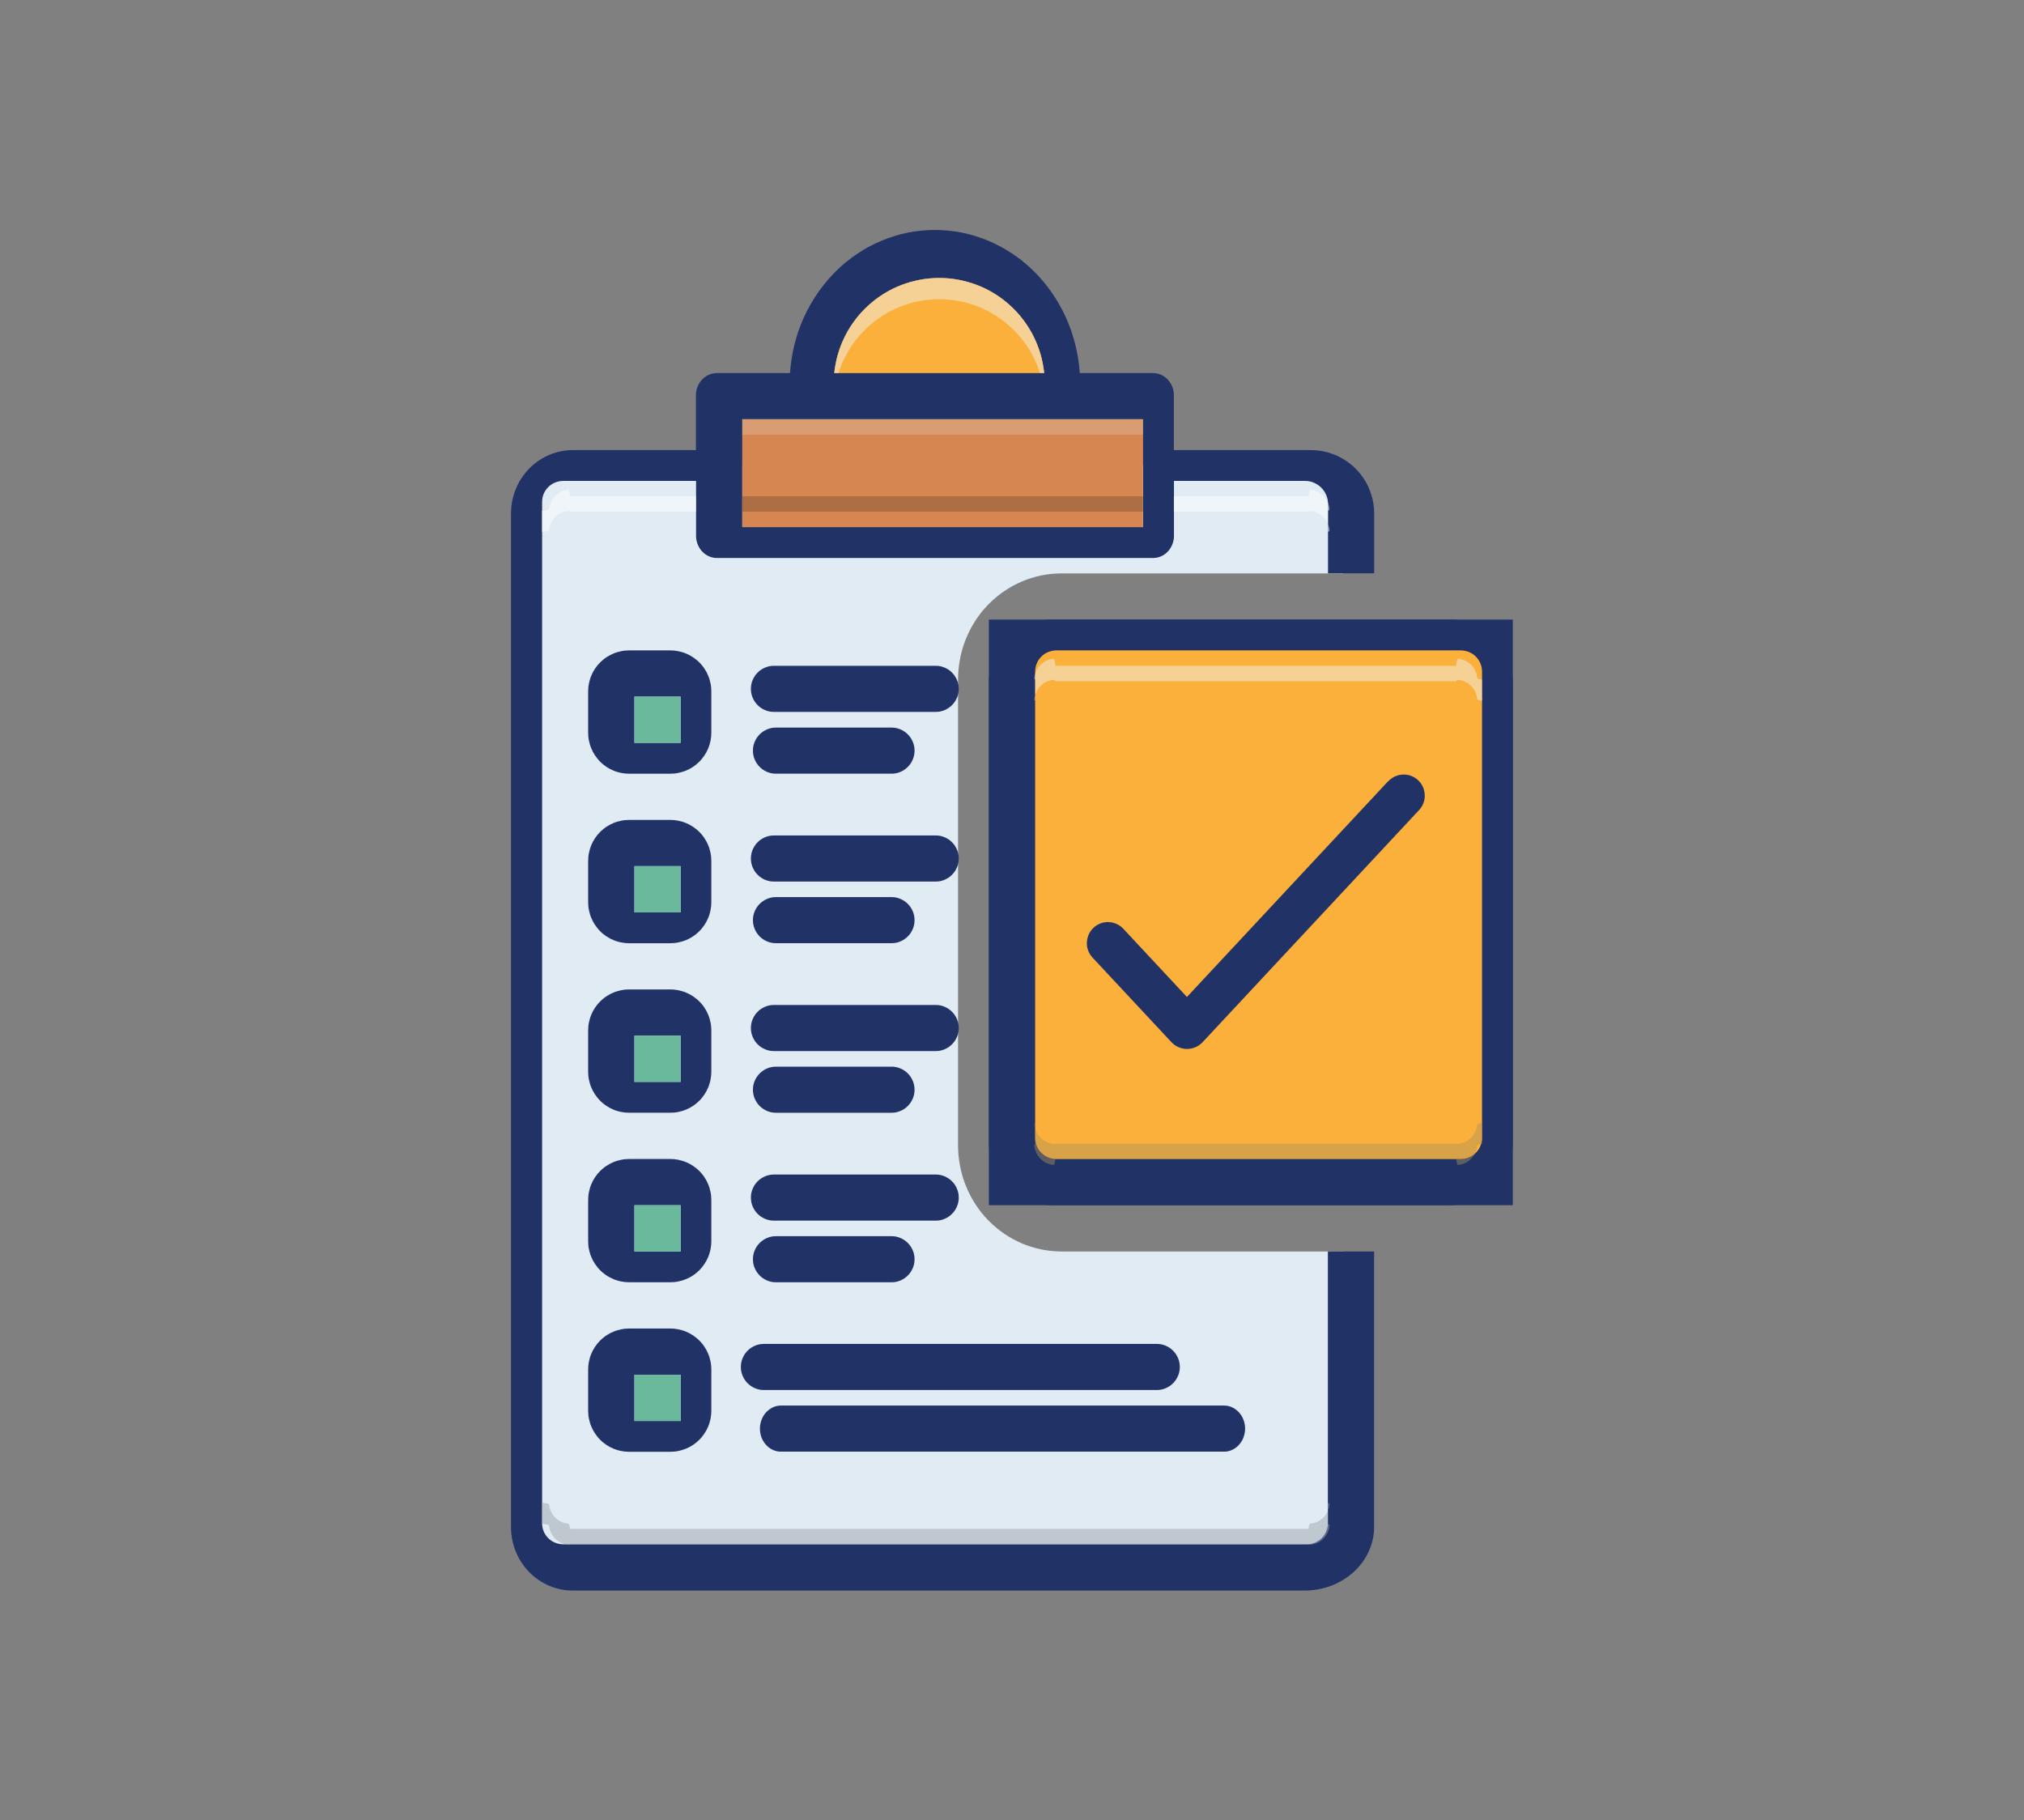 <svg xmlns="http://www.w3.org/2000/svg" xmlns:xlink="http://www.w3.org/1999/xlink" id="Layer_1" viewBox="0 0 437.36 393.36"><rect x="0" y="0" width="437.36" height="393.36" fill="#808080" stroke="none"/><defs><style>.cls-1{fill:rgba(114,73,45,.4);}.cls-2{fill:rgba(255,255,255,.5);}.cls-3{fill:#d68751;}.cls-4{fill:#6bb99d;}.cls-5{fill:rgba(173,147,89,.45);}.cls-6{clip-path:url(#clippath);}.cls-7{fill:rgba(242,242,242,.5);}.cls-8{fill:none;}.cls-9{fill:rgba(229,208,195,.3);}.cls-10{fill:rgba(159,165,170,.5);}.cls-11{fill:#213266;}.cls-12{fill:#e1ebf4;}.cls-13{fill:#fbb03b;}</style><clipPath id="clippath"><rect class="cls-11" x="213.68" y="133.88" width="113.22" height="126.54"></rect></clipPath></defs><path class="cls-12" d="M229.37,270.42c-.37,0-.73,0-1.1-.03s-.73-.05-1.09-.08c-.36-.04-.73-.08-1.09-.14-.36-.06-.72-.12-1.08-.19-.36-.07-.72-.16-1.07-.25s-.71-.19-1.06-.3c-.35-.11-.7-.23-1.04-.35-.34-.13-.68-.26-1.02-.4-.34-.14-.67-.3-1-.46s-.66-.33-.98-.51-.64-.36-.95-.55c-.31-.19-.62-.39-.93-.6s-.6-.42-.9-.65c-.29-.22-.58-.45-.86-.69-.28-.24-.56-.48-.83-.73-.27-.25-.54-.51-.79-.77s-.51-.54-.76-.81c-.24-.28-.48-.56-.72-.85-.23-.29-.46-.59-.67-.89s-.43-.61-.63-.92-.4-.63-.59-.95-.37-.65-.54-.98c-.17-.33-.34-.66-.49-1-.16-.34-.31-.68-.45-1.03-.14-.35-.27-.7-.4-1.05-.12-.35-.24-.71-.34-1.07s-.2-.72-.29-1.08c-.09-.36-.17-.73-.24-1.1-.07-.37-.13-.74-.19-1.11-.05-.37-.1-.74-.14-1.11s-.06-.75-.08-1.12c-.02-.37-.03-.75-.03-1.12v-100.74c0-.37,.01-.75,.03-1.12,.02-.37,.05-.75,.08-1.12s.08-.74,.14-1.11c.05-.37,.12-.74,.19-1.11s.15-.73,.24-1.1,.19-.72,.29-1.08c.11-.36,.22-.71,.34-1.07,.12-.35,.26-.7,.4-1.05,.14-.35,.29-.69,.45-1.03,.16-.34,.32-.67,.49-1,.17-.33,.35-.66,.54-.98,.19-.32,.38-.64,.59-.95s.41-.62,.63-.92,.44-.6,.67-.89c.23-.29,.47-.57,.72-.85,.25-.28,.5-.55,.76-.81s.52-.52,.79-.77,.55-.5,.83-.73,.57-.47,.86-.69c.29-.22,.59-.44,.9-.65,.3-.21,.61-.41,.93-.6,.31-.19,.63-.38,.95-.55,.32-.18,.65-.35,.98-.51,.33-.16,.66-.31,1-.46s.68-.28,1.02-.4c.34-.13,.69-.24,1.04-.35,.35-.11,.7-.21,1.06-.3s.71-.17,1.07-.25c.36-.07,.72-.14,1.08-.19,.36-.06,.72-.1,1.09-.14,.36-.04,.73-.06,1.09-.08s.73-.03,1.1-.03h60.9v-23.31H117.11v236.44h173.17v-66.6h-60.9Z"></path><g><rect class="cls-11" x="213.68" y="133.88" width="113.22" height="126.54"></rect><g class="cls-6"><path class="cls-11" d="M313.32,133.88h-86.05c-.44,0-.89,.02-1.33,.07-.44,.04-.88,.11-1.32,.2-.44,.09-.87,.19-1.29,.32s-.84,.28-1.25,.45-.81,.36-1.2,.57-.77,.44-1.14,.68-.73,.51-1.07,.79c-.34,.28-.67,.58-.99,.89-.31,.31-.61,.64-.9,.99-.28,.34-.55,.7-.79,1.07s-.48,.75-.69,1.14-.4,.79-.57,1.2c-.17,.41-.32,.83-.45,1.25s-.24,.86-.32,1.29c-.09,.44-.15,.87-.2,1.32-.04,.44-.07,.88-.07,1.33v99.43c0,.44,.02,.89,.07,1.33s.11,.88,.2,1.32c.09,.44,.2,.87,.32,1.29s.28,.84,.45,1.25c.17,.41,.36,.81,.57,1.2s.44,.77,.69,1.14c.25,.37,.51,.73,.79,1.07,.28,.34,.58,.67,.9,.99s.64,.61,.99,.89c.34,.28,.7,.55,1.07,.79,.37,.25,.75,.47,1.14,.68s.79,.4,1.2,.57c.41,.17,.83,.32,1.25,.45s.86,.24,1.29,.32c.44,.09,.88,.15,1.32,.2,.44,.04,.89,.07,1.33,.07h86.05c.45,0,.89-.02,1.33-.07,.44-.04,.88-.11,1.32-.2,.44-.09,.87-.19,1.29-.32s.84-.28,1.25-.45c.41-.17,.81-.36,1.2-.57s.77-.44,1.14-.68,.73-.51,1.07-.79c.34-.28,.67-.58,.99-.89s.61-.64,.9-.99c.28-.34,.55-.7,.79-1.07,.25-.37,.48-.75,.69-1.14s.4-.79,.57-1.2c.17-.41,.32-.83,.45-1.25,.13-.42,.24-.85,.32-1.29,.09-.43,.15-.87,.2-1.32,.04-.44,.07-.88,.07-1.33v-99.43c0-.44-.02-.89-.07-1.33-.04-.44-.11-.88-.2-1.32-.09-.43-.2-.87-.32-1.29s-.28-.84-.45-1.25c-.17-.41-.36-.81-.57-1.2s-.44-.77-.69-1.14-.51-.73-.79-1.07c-.28-.34-.58-.67-.9-.99-.31-.31-.64-.61-.99-.89-.34-.28-.7-.55-1.07-.79-.37-.25-.75-.47-1.14-.68s-.79-.4-1.2-.57-.83-.32-1.25-.45-.86-.24-1.29-.32c-.44-.09-.88-.15-1.32-.2-.44-.04-.89-.07-1.33-.07Zm6.93,111.98c0,.15,0,.3-.02,.45s-.04,.3-.07,.44c-.03,.15-.07,.29-.11,.44-.04,.14-.1,.28-.15,.42-.06,.14-.12,.27-.19,.41-.07,.13-.15,.26-.23,.38-.08,.12-.17,.24-.27,.36-.09,.12-.2,.23-.3,.33s-.22,.21-.33,.3-.24,.18-.36,.27c-.13,.08-.25,.16-.39,.23-.13,.07-.27,.13-.41,.19-.14,.06-.28,.11-.42,.15-.14,.04-.29,.08-.44,.11s-.3,.05-.45,.07c-.15,.02-.3,.02-.45,.02h-87.38c-.15,0-.3,0-.45-.02-.15-.01-.3-.04-.45-.07s-.29-.07-.44-.11c-.14-.04-.28-.09-.42-.15-.14-.06-.27-.12-.41-.19-.13-.07-.26-.15-.39-.23-.12-.08-.25-.17-.36-.27-.12-.1-.23-.2-.33-.3-.11-.11-.21-.22-.3-.33s-.19-.24-.27-.36c-.08-.12-.16-.25-.23-.38-.07-.13-.14-.27-.19-.41-.06-.14-.11-.28-.15-.42-.04-.14-.08-.29-.11-.44-.03-.15-.05-.3-.07-.44s-.02-.3-.02-.45v-100.74c0-.15,0-.3,.02-.45,.01-.15,.04-.3,.07-.44,.03-.15,.07-.29,.11-.44,.04-.14,.09-.28,.15-.42,.06-.14,.12-.27,.19-.41,.07-.13,.15-.26,.23-.38s.17-.24,.27-.36c.1-.12,.2-.23,.3-.33,.11-.11,.22-.21,.33-.3,.12-.1,.24-.18,.36-.27,.13-.08,.25-.16,.39-.23s.27-.13,.41-.19,.28-.11,.42-.15c.14-.04,.29-.08,.44-.11s.3-.05,.45-.07c.15-.01,.3-.02,.45-.02h87.38c.15,0,.3,0,.45,.02,.15,.02,.3,.04,.45,.07s.29,.07,.44,.11c.14,.04,.28,.09,.42,.15,.14,.06,.27,.12,.41,.19s.26,.15,.39,.23c.12,.08,.25,.17,.36,.27s.23,.2,.33,.3c.11,.11,.21,.22,.3,.33,.1,.12,.19,.24,.27,.36s.16,.25,.23,.38c.07,.13,.14,.27,.19,.41,.06,.14,.11,.28,.15,.42,.04,.14,.08,.29,.11,.44,.03,.15,.05,.29,.07,.44,.01,.15,.02,.3,.02,.45v100.74Z"></path></g></g><path class="cls-13" d="M228.27,140.54h87.38c.15,0,.3,0,.45,.02,.15,.01,.3,.04,.45,.07,.15,.03,.29,.07,.44,.11,.14,.04,.29,.09,.43,.15,.14,.06,.27,.12,.41,.19,.13,.07,.26,.15,.39,.23s.25,.17,.36,.27,.23,.2,.33,.3,.21,.22,.3,.33c.09,.12,.18,.24,.27,.36s.16,.25,.23,.38c.07,.13,.14,.27,.19,.41s.11,.28,.15,.42c.04,.14,.08,.29,.11,.44,.03,.15,.05,.3,.07,.44,.01,.15,.02,.3,.02,.45v100.74c0,.15,0,.3-.02,.45-.01,.15-.04,.3-.07,.45-.03,.15-.07,.29-.11,.44-.04,.14-.09,.28-.15,.42-.06,.14-.12,.27-.19,.41-.07,.13-.15,.26-.23,.39s-.17,.24-.27,.36c-.1,.12-.2,.23-.3,.33-.11,.11-.22,.21-.33,.3s-.24,.18-.36,.27-.25,.16-.39,.23c-.13,.07-.27,.13-.41,.19-.14,.06-.28,.11-.43,.15-.14,.04-.29,.08-.44,.11-.15,.03-.3,.05-.45,.07-.15,.01-.3,.02-.45,.02h-87.38c-.15,0-.3,0-.45-.02-.15-.01-.3-.04-.45-.07-.15-.03-.29-.07-.44-.11-.14-.04-.28-.09-.42-.15-.14-.06-.27-.12-.41-.19-.13-.07-.26-.15-.39-.23s-.25-.17-.36-.27-.23-.2-.33-.3c-.11-.11-.21-.22-.3-.33s-.19-.24-.27-.36-.16-.25-.23-.39c-.07-.13-.13-.27-.19-.41-.06-.14-.11-.28-.15-.42s-.08-.29-.11-.44c-.03-.15-.05-.3-.07-.45-.01-.15-.02-.3-.02-.45v-100.74c0-.15,0-.3,.02-.45,.01-.15,.04-.3,.07-.44,.03-.15,.07-.29,.11-.44,.04-.14,.09-.28,.15-.42s.12-.27,.19-.41c.07-.13,.15-.26,.23-.38s.17-.24,.27-.36,.2-.23,.3-.33,.22-.21,.33-.3,.24-.18,.36-.27,.25-.16,.39-.23c.13-.07,.27-.13,.41-.19s.28-.11,.42-.15c.14-.04,.29-.08,.44-.11,.15-.03,.3-.05,.45-.07,.15-.01,.3-.02,.45-.02Z"></path><path class="cls-11" d="M144.86,140.54h-8.88c-.29,0-.58,.01-.87,.04-.29,.03-.58,.07-.86,.13-.28,.06-.57,.13-.85,.21-.28,.08-.55,.18-.82,.29-.27,.11-.53,.23-.79,.37s-.51,.29-.75,.45c-.24,.16-.48,.33-.7,.52s-.44,.38-.65,.58c-.21,.21-.4,.42-.59,.65s-.36,.46-.52,.7c-.16,.24-.31,.49-.45,.75-.14,.26-.26,.52-.37,.79-.11,.27-.21,.54-.29,.82-.08,.28-.15,.56-.21,.85-.06,.28-.1,.57-.13,.86-.03,.29-.04,.58-.04,.87v8.88c0,.29,.02,.58,.04,.87s.07,.58,.13,.86,.13,.57,.21,.85c.08,.28,.18,.55,.29,.82,.11,.27,.24,.53,.37,.79,.14,.26,.29,.5,.45,.75,.16,.24,.33,.47,.52,.7,.18,.23,.38,.44,.58,.65s.42,.4,.65,.59c.23,.18,.46,.36,.7,.52,.24,.16,.49,.31,.75,.45,.26,.14,.52,.26,.79,.37,.27,.11,.54,.21,.82,.29s.56,.16,.84,.21c.29,.06,.57,.1,.86,.13s.58,.04,.87,.04h8.88c.29,0,.58-.01,.87-.04s.58-.07,.86-.13c.28-.06,.57-.13,.84-.21s.55-.18,.82-.29c.27-.11,.53-.24,.79-.37,.26-.14,.5-.29,.75-.45,.24-.16,.47-.33,.7-.52,.22-.18,.44-.38,.65-.59s.4-.42,.58-.65,.36-.46,.52-.7c.16-.24,.31-.49,.45-.75,.14-.26,.26-.52,.37-.79,.11-.27,.21-.54,.29-.82,.08-.28,.16-.56,.21-.85s.1-.57,.13-.86,.04-.58,.04-.87v-8.88c0-.29-.01-.58-.04-.87-.03-.29-.07-.58-.13-.86-.06-.29-.13-.57-.21-.85-.08-.28-.18-.55-.29-.82-.11-.27-.23-.53-.37-.79-.14-.26-.29-.51-.45-.75-.16-.24-.33-.48-.52-.7-.18-.23-.38-.44-.59-.65s-.42-.4-.65-.58-.46-.36-.7-.52-.49-.31-.75-.45-.52-.26-.79-.37c-.27-.11-.54-.21-.82-.29-.28-.08-.56-.15-.85-.21-.29-.06-.57-.1-.86-.13-.29-.03-.58-.04-.87-.04Zm2.22,19.98h-9.99v-9.99h9.99v9.99Z"></path><path class="cls-4" d="M137.09,150.53h9.99v9.99h-9.99v-9.99Z"></path><path class="cls-11" d="M202.2,143.87h-34.96c-.16,0-.33,0-.49,.02-.16,.02-.32,.04-.48,.07-.16,.03-.32,.07-.48,.12-.16,.05-.31,.1-.46,.17s-.3,.13-.44,.21c-.14,.08-.28,.16-.42,.25s-.27,.19-.39,.29-.25,.21-.36,.33c-.11,.12-.23,.24-.33,.36s-.2,.26-.29,.39c-.09,.14-.17,.28-.25,.42-.08,.14-.15,.29-.21,.44-.06,.15-.12,.3-.17,.46s-.09,.31-.12,.48c-.03,.16-.06,.32-.07,.48-.02,.16-.02,.33-.02,.49s0,.33,.02,.49c.02,.16,.04,.32,.07,.48,.03,.16,.07,.32,.12,.48,.05,.16,.1,.31,.17,.46,.06,.15,.13,.3,.21,.44,.08,.14,.16,.28,.25,.42,.09,.14,.19,.27,.29,.39s.21,.25,.33,.36c.12,.12,.24,.23,.36,.33s.26,.2,.39,.29,.28,.18,.42,.25c.14,.08,.29,.15,.44,.21s.31,.12,.46,.17c.16,.05,.32,.09,.48,.12,.16,.03,.32,.06,.48,.07,.16,.02,.33,.02,.49,.02h34.96c.16,0,.33,0,.49-.02,.16-.02,.32-.04,.48-.07,.16-.03,.32-.07,.47-.12,.16-.05,.31-.1,.46-.17s.3-.13,.44-.21c.14-.08,.28-.16,.42-.25s.27-.19,.39-.29,.25-.21,.36-.33,.23-.24,.33-.36,.2-.26,.29-.39c.09-.14,.18-.28,.25-.42,.08-.14,.15-.29,.21-.44,.06-.15,.12-.31,.17-.46,.05-.16,.09-.32,.12-.48,.03-.16,.06-.32,.07-.48,.02-.16,.02-.33,.02-.49s0-.33-.02-.49c-.02-.16-.04-.32-.07-.48-.03-.16-.07-.32-.12-.48s-.1-.31-.17-.46c-.06-.15-.13-.3-.21-.44-.08-.14-.16-.28-.25-.42-.09-.14-.19-.27-.29-.39s-.21-.25-.33-.36-.24-.23-.36-.33-.26-.2-.39-.29-.28-.17-.42-.25c-.14-.08-.29-.15-.44-.21s-.31-.12-.46-.17c-.16-.05-.31-.09-.47-.12-.16-.03-.32-.06-.48-.07-.16-.02-.33-.02-.49-.02Z"></path><path class="cls-11" d="M167.68,167.18h24.97c.16,0,.33,0,.49-.02,.16-.02,.32-.04,.48-.07,.16-.03,.32-.07,.47-.12,.16-.05,.31-.1,.46-.17s.3-.13,.44-.21c.14-.08,.28-.16,.42-.25s.27-.19,.39-.29,.25-.21,.36-.33,.23-.24,.33-.36,.2-.26,.29-.39c.09-.14,.18-.28,.25-.42,.08-.14,.15-.29,.21-.44,.06-.15,.12-.31,.17-.46,.05-.16,.09-.32,.12-.48,.03-.16,.06-.32,.07-.48,.02-.16,.02-.33,.02-.49s0-.33-.02-.49c-.02-.16-.04-.32-.07-.48-.03-.16-.07-.32-.12-.48s-.1-.31-.17-.46c-.06-.15-.13-.3-.21-.44-.08-.14-.16-.28-.25-.42-.09-.14-.19-.27-.29-.39s-.21-.25-.33-.36-.24-.23-.36-.33-.26-.2-.39-.29-.28-.17-.42-.25c-.14-.08-.29-.15-.44-.21s-.31-.12-.46-.17c-.16-.05-.31-.09-.47-.12-.16-.03-.32-.06-.48-.07-.16-.02-.33-.02-.49-.02h-24.97c-.16,0-.33,0-.49,.02-.16,.02-.32,.04-.48,.07-.16,.03-.32,.07-.48,.12-.16,.05-.31,.1-.46,.17s-.3,.13-.44,.21c-.14,.08-.28,.16-.42,.25s-.27,.19-.39,.29-.25,.21-.36,.33c-.11,.12-.23,.24-.33,.36s-.2,.26-.29,.39c-.09,.14-.17,.28-.25,.42-.08,.14-.15,.29-.21,.44-.06,.15-.12,.31-.17,.46s-.09,.31-.12,.48c-.03,.16-.06,.32-.07,.48-.02,.16-.02,.33-.02,.49s0,.33,.02,.49c.02,.16,.04,.32,.07,.48,.03,.16,.07,.32,.12,.48,.05,.16,.1,.31,.17,.46,.06,.15,.13,.3,.21,.44,.08,.14,.16,.28,.25,.42,.09,.14,.19,.27,.29,.39s.21,.25,.33,.36c.12,.12,.24,.23,.36,.33s.26,.2,.39,.29,.28,.18,.42,.25c.14,.08,.29,.15,.44,.21s.31,.12,.46,.17c.16,.05,.32,.09,.48,.12,.16,.03,.32,.06,.48,.07,.16,.02,.33,.02,.49,.02Z"></path><path class="cls-11" d="M144.86,177.17h-8.88c-.29,0-.58,.01-.87,.04-.29,.03-.58,.07-.86,.13-.28,.06-.57,.13-.85,.21-.28,.08-.55,.18-.82,.29-.27,.11-.53,.23-.79,.37s-.51,.29-.75,.45c-.24,.16-.48,.33-.7,.52s-.44,.38-.65,.58c-.21,.21-.4,.42-.59,.65s-.36,.46-.52,.7c-.16,.24-.31,.49-.45,.75-.14,.26-.26,.52-.37,.79-.11,.27-.21,.54-.29,.82-.08,.28-.15,.56-.21,.85-.06,.28-.1,.57-.13,.86-.03,.29-.04,.58-.04,.87v8.88c0,.29,.02,.58,.04,.87s.07,.58,.13,.86,.13,.57,.21,.85c.08,.28,.18,.55,.29,.82,.11,.27,.24,.53,.37,.79,.14,.26,.29,.5,.45,.75,.16,.24,.33,.47,.52,.7,.18,.23,.38,.44,.58,.65s.42,.4,.65,.59c.23,.18,.46,.36,.7,.52,.24,.16,.49,.31,.75,.45,.26,.14,.52,.26,.79,.37,.27,.11,.54,.21,.82,.29s.56,.16,.84,.21c.29,.06,.57,.1,.86,.13s.58,.04,.87,.04h8.88c.29,0,.58-.01,.87-.04s.58-.07,.86-.13c.28-.06,.57-.13,.84-.21s.55-.18,.82-.29c.27-.11,.53-.24,.79-.37,.26-.14,.5-.29,.75-.45,.24-.16,.47-.33,.7-.52,.22-.18,.44-.38,.65-.59s.4-.42,.58-.65,.36-.46,.52-.7c.16-.24,.31-.49,.45-.75,.14-.26,.26-.52,.37-.79,.11-.27,.21-.54,.29-.82,.08-.28,.16-.56,.21-.85s.1-.57,.13-.86,.04-.58,.04-.87v-8.88c0-.29-.01-.58-.04-.87-.03-.29-.07-.58-.13-.86-.06-.29-.13-.57-.21-.85-.08-.28-.18-.55-.29-.82-.11-.27-.23-.53-.37-.79-.14-.26-.29-.51-.45-.75-.16-.24-.33-.48-.52-.7-.18-.23-.38-.44-.59-.65s-.42-.4-.65-.58c-.23-.18-.46-.36-.7-.52s-.49-.31-.75-.45-.52-.26-.79-.37c-.27-.11-.54-.21-.82-.29-.28-.08-.56-.15-.85-.21-.29-.06-.57-.1-.86-.13-.29-.03-.58-.04-.87-.04Zm2.22,19.98h-9.99v-9.99h9.99v9.99Z"></path><path class="cls-4" d="M137.09,187.16h9.99v9.99h-9.99v-9.99Z"></path><path class="cls-11" d="M167.24,190.49h34.96c.16,0,.33,0,.49-.02,.16-.02,.32-.04,.48-.07,.16-.03,.32-.07,.47-.12,.16-.05,.31-.1,.46-.17s.3-.13,.44-.21c.14-.08,.28-.16,.42-.25s.27-.19,.39-.29,.25-.21,.36-.33,.23-.24,.33-.36,.2-.26,.29-.39c.09-.14,.18-.28,.25-.42,.08-.14,.15-.29,.21-.44s.12-.31,.17-.46c.05-.16,.09-.32,.12-.48,.03-.16,.06-.32,.07-.48,.02-.16,.02-.33,.02-.49s0-.33-.02-.49c-.02-.16-.04-.32-.07-.48-.03-.16-.07-.32-.12-.48s-.1-.31-.17-.46c-.06-.15-.13-.3-.21-.44-.08-.14-.16-.28-.25-.42-.09-.14-.19-.27-.29-.39s-.21-.25-.33-.36-.24-.23-.36-.33-.26-.2-.39-.29-.28-.17-.42-.25c-.14-.08-.29-.15-.44-.21s-.31-.12-.46-.17c-.16-.05-.31-.09-.47-.12-.16-.03-.32-.06-.48-.07-.16-.02-.33-.02-.49-.02h-34.96c-.16,0-.33,0-.49,.02-.16,.02-.32,.04-.48,.07-.16,.03-.32,.07-.48,.12-.16,.05-.31,.1-.46,.17s-.3,.13-.44,.21c-.14,.08-.28,.16-.42,.25s-.27,.19-.39,.29-.25,.21-.36,.33c-.11,.12-.23,.24-.33,.36s-.2,.26-.29,.39c-.09,.14-.17,.28-.25,.42-.08,.14-.15,.29-.21,.44-.06,.15-.12,.31-.17,.46s-.09,.31-.12,.48c-.03,.16-.06,.32-.07,.48-.02,.16-.02,.33-.02,.49s0,.33,.02,.49c.02,.16,.04,.32,.07,.48,.03,.16,.07,.32,.12,.48,.05,.16,.1,.31,.17,.46s.13,.3,.21,.44c.08,.14,.16,.28,.25,.42,.09,.14,.19,.27,.29,.39s.21,.25,.33,.36c.12,.12,.24,.23,.36,.33s.26,.2,.39,.29,.28,.18,.42,.25c.14,.08,.29,.15,.44,.21s.31,.12,.46,.17c.16,.05,.32,.09,.48,.12,.16,.03,.32,.06,.48,.07,.16,.02,.33,.02,.49,.02Z"></path><path class="cls-11" d="M167.68,203.81h24.97c.16,0,.33,0,.49-.02,.16-.02,.32-.04,.48-.07,.16-.03,.32-.07,.47-.12,.16-.05,.31-.1,.46-.17s.3-.13,.44-.21c.14-.08,.28-.16,.42-.25s.27-.19,.39-.29,.25-.21,.36-.33,.23-.24,.33-.36,.2-.26,.29-.39c.09-.14,.18-.28,.25-.42,.08-.14,.15-.29,.21-.44s.12-.31,.17-.46c.05-.16,.09-.32,.12-.48,.03-.16,.06-.32,.07-.48,.02-.16,.02-.33,.02-.49s0-.33-.02-.49c-.02-.16-.04-.32-.07-.48-.03-.16-.07-.32-.12-.48s-.1-.31-.17-.46c-.06-.15-.13-.3-.21-.44-.08-.14-.16-.28-.25-.42-.09-.14-.19-.27-.29-.39s-.21-.25-.33-.36-.24-.23-.36-.33-.26-.2-.39-.29-.28-.17-.42-.25c-.14-.08-.29-.15-.44-.21s-.31-.12-.46-.17c-.16-.05-.31-.09-.47-.12-.16-.03-.32-.06-.48-.07-.16-.02-.33-.02-.49-.02h-24.97c-.16,0-.33,0-.49,.02-.16,.02-.32,.04-.48,.07-.16,.03-.32,.07-.48,.12-.16,.05-.31,.1-.46,.17s-.3,.13-.44,.21c-.14,.08-.28,.16-.42,.25s-.27,.19-.39,.29-.25,.21-.36,.33c-.11,.12-.23,.24-.33,.36s-.2,.26-.29,.39c-.09,.14-.17,.28-.25,.42-.08,.14-.15,.29-.21,.44-.06,.15-.12,.31-.17,.46s-.09,.31-.12,.48c-.03,.16-.06,.32-.07,.48-.02,.16-.02,.33-.02,.49s0,.33,.02,.49c.02,.16,.04,.32,.07,.48,.03,.16,.07,.32,.12,.48,.05,.16,.1,.31,.17,.46s.13,.3,.21,.44c.08,.14,.16,.28,.25,.42,.09,.14,.19,.27,.29,.39s.21,.25,.33,.36c.12,.12,.24,.23,.36,.33s.26,.2,.39,.29,.28,.18,.42,.25c.14,.08,.29,.15,.44,.21s.31,.12,.46,.17c.16,.05,.32,.09,.48,.12,.16,.03,.32,.06,.48,.07,.16,.02,.33,.02,.49,.02Z"></path><path class="cls-11" d="M144.86,213.8h-8.88c-.29,0-.58,.01-.87,.04-.29,.03-.58,.07-.86,.13-.28,.06-.57,.13-.85,.21-.28,.08-.55,.18-.82,.29-.27,.11-.53,.23-.79,.37s-.51,.29-.75,.45c-.24,.16-.48,.33-.7,.52s-.44,.38-.65,.58c-.21,.21-.4,.42-.59,.65s-.36,.46-.52,.7c-.16,.24-.31,.49-.45,.75-.14,.26-.26,.52-.37,.79-.11,.27-.21,.54-.29,.82-.08,.28-.15,.56-.21,.85-.06,.28-.1,.57-.13,.86-.03,.29-.04,.58-.04,.87v8.88c0,.29,.02,.58,.04,.87s.07,.58,.13,.86,.13,.57,.21,.85c.08,.28,.18,.55,.29,.82,.11,.27,.24,.53,.37,.79,.14,.26,.29,.5,.45,.75,.16,.24,.33,.47,.52,.7,.18,.23,.38,.44,.58,.65s.42,.4,.65,.59c.23,.18,.46,.36,.7,.52,.24,.16,.49,.31,.75,.45,.26,.14,.52,.26,.79,.37,.27,.11,.54,.21,.82,.29s.56,.16,.84,.21c.29,.06,.57,.1,.86,.13s.58,.04,.87,.04h8.88c.29,0,.58-.01,.87-.04s.58-.07,.86-.13c.28-.06,.57-.13,.84-.21s.55-.18,.82-.29c.27-.11,.53-.24,.79-.37,.26-.14,.5-.29,.75-.45,.24-.16,.47-.33,.7-.52,.22-.18,.44-.38,.65-.59s.4-.42,.58-.65,.36-.46,.52-.7c.16-.24,.31-.49,.45-.75,.14-.26,.26-.52,.37-.79,.11-.27,.21-.54,.29-.82,.08-.28,.16-.56,.21-.85s.1-.57,.13-.86,.04-.58,.04-.87v-8.88c0-.29-.01-.58-.04-.87-.03-.29-.07-.58-.13-.86-.06-.29-.13-.57-.21-.85-.08-.28-.18-.55-.29-.82-.11-.27-.23-.53-.37-.79-.14-.26-.29-.51-.45-.75-.16-.24-.33-.48-.52-.7-.18-.23-.38-.44-.59-.65s-.42-.4-.65-.58-.46-.36-.7-.52-.49-.31-.75-.45-.52-.26-.79-.37c-.27-.11-.54-.21-.82-.29-.28-.08-.56-.15-.85-.21-.29-.06-.57-.1-.86-.13-.29-.03-.58-.04-.87-.04Zm2.22,19.98h-9.99v-9.99h9.99v9.99Z"></path><path class="cls-4" d="M137.09,223.79h9.99v9.99h-9.99v-9.99Z"></path><path class="cls-11" d="M167.24,227.12h34.96c.16,0,.33,0,.49-.02,.16-.02,.32-.04,.48-.07,.16-.03,.32-.07,.47-.12,.16-.05,.31-.1,.46-.17s.3-.13,.44-.21c.14-.08,.28-.16,.42-.25s.27-.19,.39-.29,.25-.21,.36-.33,.23-.24,.33-.36,.2-.26,.29-.39c.09-.14,.18-.28,.25-.42,.08-.14,.15-.29,.21-.44s.12-.31,.17-.46c.05-.16,.09-.32,.12-.48,.03-.16,.06-.32,.07-.48,.02-.16,.02-.33,.02-.49s0-.33-.02-.49c-.02-.16-.04-.32-.07-.48-.03-.16-.07-.32-.12-.48s-.1-.31-.17-.46c-.06-.15-.13-.3-.21-.44-.08-.14-.16-.28-.25-.42-.09-.14-.19-.27-.29-.39s-.21-.25-.33-.36-.24-.23-.36-.33-.26-.2-.39-.29-.28-.17-.42-.25c-.14-.08-.29-.15-.44-.21s-.31-.12-.46-.17c-.16-.05-.31-.09-.47-.12-.16-.03-.32-.06-.48-.07-.16-.02-.33-.02-.49-.02h-34.96c-.16,0-.33,0-.49,.02-.16,.02-.32,.04-.48,.07-.16,.03-.32,.07-.48,.12-.16,.05-.31,.1-.46,.17s-.3,.13-.44,.21c-.14,.08-.28,.16-.42,.25s-.27,.19-.39,.29-.25,.21-.36,.33c-.11,.12-.23,.24-.33,.36s-.2,.26-.29,.39c-.09,.14-.17,.28-.25,.42-.08,.14-.15,.29-.21,.44-.06,.15-.12,.31-.17,.46s-.09,.31-.12,.48c-.03,.16-.06,.32-.07,.48-.02,.16-.02,.33-.02,.49s0,.33,.02,.49c.02,.16,.04,.32,.07,.48,.03,.16,.07,.32,.12,.48,.05,.16,.1,.31,.17,.46s.13,.3,.21,.44c.08,.14,.16,.28,.25,.42,.09,.14,.19,.27,.29,.39s.21,.25,.33,.36c.12,.12,.24,.23,.36,.33s.26,.2,.39,.29,.28,.18,.42,.25c.14,.08,.29,.15,.44,.21s.31,.12,.46,.17c.16,.05,.32,.09,.48,.12,.16,.03,.32,.06,.48,.07,.16,.02,.33,.02,.49,.02Z"></path><path class="cls-11" d="M167.68,240.45h24.97c.16,0,.33,0,.49-.02,.16-.02,.32-.04,.48-.07,.16-.03,.32-.07,.47-.12,.16-.05,.31-.1,.46-.17s.3-.13,.44-.21c.14-.08,.28-.16,.42-.25s.27-.19,.39-.29,.25-.21,.36-.33,.23-.24,.33-.36,.2-.26,.29-.39c.09-.14,.18-.28,.25-.42,.08-.14,.15-.29,.21-.44s.12-.31,.17-.46c.05-.16,.09-.32,.12-.48,.03-.16,.06-.32,.07-.48,.02-.16,.02-.33,.02-.49s0-.33-.02-.49c-.02-.16-.04-.32-.07-.48-.03-.16-.07-.32-.12-.48s-.1-.31-.17-.46c-.06-.15-.13-.3-.21-.44-.08-.14-.16-.28-.25-.42-.09-.14-.19-.27-.29-.39s-.21-.25-.33-.36-.24-.23-.36-.33-.26-.2-.39-.29-.28-.17-.42-.25c-.14-.08-.29-.15-.44-.21s-.31-.12-.46-.17c-.16-.05-.31-.09-.47-.12-.16-.03-.32-.06-.48-.07-.16-.02-.33-.02-.49-.02h-24.97c-.16,0-.33,0-.49,.02-.16,.02-.32,.04-.48,.07-.16,.03-.32,.07-.48,.12-.16,.05-.31,.1-.46,.17s-.3,.13-.44,.21c-.14,.08-.28,.16-.42,.25s-.27,.19-.39,.29-.25,.21-.36,.33c-.11,.12-.23,.24-.33,.36s-.2,.26-.29,.39c-.09,.14-.17,.28-.25,.42-.08,.14-.15,.29-.21,.44-.06,.15-.12,.31-.17,.46s-.09,.31-.12,.48c-.03,.16-.06,.32-.07,.48-.02,.16-.02,.33-.02,.49s0,.33,.02,.49c.02,.16,.04,.32,.07,.48,.03,.16,.07,.32,.12,.48,.05,.16,.1,.31,.17,.46s.13,.3,.21,.44c.08,.14,.16,.28,.25,.42,.09,.14,.19,.27,.29,.39s.21,.25,.33,.36c.12,.12,.24,.23,.36,.33s.26,.2,.39,.29,.28,.18,.42,.25c.14,.08,.29,.15,.44,.21s.31,.12,.46,.17c.16,.05,.32,.09,.48,.12,.16,.03,.32,.06,.48,.07,.16,.02,.33,.02,.49,.02Z"></path><path class="cls-11" d="M144.86,250.44h-8.88c-.29,0-.58,.01-.87,.04-.29,.03-.58,.07-.86,.13-.28,.06-.57,.13-.85,.21-.28,.08-.55,.18-.82,.29-.27,.11-.53,.23-.79,.37s-.51,.29-.75,.45c-.24,.16-.48,.33-.7,.52-.23,.18-.44,.38-.65,.58-.21,.21-.4,.42-.59,.65s-.36,.46-.52,.7c-.16,.24-.31,.49-.45,.75-.14,.26-.26,.52-.37,.79-.11,.27-.21,.54-.29,.82-.08,.28-.15,.56-.21,.85-.06,.28-.1,.57-.13,.86-.03,.29-.04,.58-.04,.87v8.88c0,.29,.02,.58,.04,.87s.07,.58,.13,.86,.13,.57,.21,.84c.08,.28,.18,.55,.29,.82,.11,.27,.24,.53,.37,.79,.14,.26,.29,.5,.45,.75,.16,.24,.33,.47,.52,.7,.18,.23,.38,.44,.58,.65s.42,.4,.65,.59c.23,.18,.46,.36,.7,.52,.24,.16,.49,.31,.75,.45,.26,.14,.52,.26,.79,.37,.27,.11,.54,.21,.82,.29s.56,.16,.84,.21c.29,.06,.57,.1,.86,.13s.58,.04,.87,.04h8.88c.29,0,.58-.01,.87-.04s.58-.07,.86-.13c.28-.06,.57-.13,.84-.21s.55-.18,.82-.29c.27-.11,.53-.24,.79-.37,.26-.14,.5-.29,.75-.45,.24-.16,.47-.33,.7-.52,.22-.18,.44-.38,.65-.59s.4-.42,.58-.65,.36-.46,.52-.7c.16-.24,.31-.49,.45-.75,.14-.26,.26-.52,.37-.79,.11-.27,.21-.54,.29-.82,.08-.28,.16-.56,.21-.84s.1-.57,.13-.86,.04-.58,.04-.87v-8.88c0-.29-.01-.58-.04-.87-.03-.29-.07-.58-.13-.86-.06-.29-.13-.57-.21-.85-.08-.28-.18-.55-.29-.82-.11-.27-.23-.53-.37-.79-.14-.26-.29-.51-.45-.75-.16-.24-.33-.48-.52-.7-.18-.23-.38-.44-.59-.65s-.42-.4-.65-.58-.46-.36-.7-.52-.49-.31-.75-.45-.52-.26-.79-.37c-.27-.11-.54-.21-.82-.29-.28-.08-.56-.15-.85-.21-.29-.06-.57-.1-.86-.13-.29-.03-.58-.04-.87-.04Zm2.22,19.98h-9.99v-9.99h9.99v9.99Z"></path><path class="cls-4" d="M137.09,260.43h9.99v9.99h-9.99v-9.99Z"></path><path class="cls-11" d="M167.24,263.76h34.96c.16,0,.33,0,.49-.02,.16-.02,.32-.04,.48-.07,.16-.03,.32-.07,.47-.12,.16-.05,.31-.1,.46-.17s.3-.13,.44-.21c.14-.08,.28-.16,.42-.25s.27-.19,.39-.29,.25-.21,.36-.33,.23-.24,.33-.36,.2-.26,.29-.39c.09-.14,.18-.28,.25-.42,.08-.14,.15-.29,.21-.44s.12-.31,.17-.46c.05-.16,.09-.32,.12-.48,.03-.16,.06-.32,.07-.48,.02-.16,.02-.33,.02-.49s0-.33-.02-.49c-.02-.16-.04-.32-.07-.48-.03-.16-.07-.32-.12-.48s-.1-.31-.17-.46c-.06-.15-.13-.3-.21-.44-.08-.14-.16-.28-.25-.42-.09-.14-.19-.27-.29-.39s-.21-.25-.33-.36-.24-.23-.36-.33-.26-.2-.39-.29-.28-.17-.42-.25c-.14-.08-.29-.15-.44-.21s-.31-.12-.46-.17c-.16-.05-.31-.09-.47-.12-.16-.03-.32-.06-.48-.07-.16-.02-.33-.02-.49-.02h-34.96c-.16,0-.33,0-.49,.02-.16,.02-.32,.04-.48,.07-.16,.03-.32,.07-.48,.12-.16,.05-.31,.1-.46,.17s-.3,.13-.44,.21c-.14,.08-.28,.16-.42,.25s-.27,.19-.39,.29-.25,.21-.36,.33c-.11,.12-.23,.24-.33,.36s-.2,.26-.29,.39c-.09,.14-.17,.28-.25,.42-.08,.14-.15,.29-.21,.44-.06,.15-.12,.31-.17,.46s-.09,.31-.12,.48c-.03,.16-.06,.32-.07,.48-.02,.16-.02,.33-.02,.49s0,.33,.02,.49c.02,.16,.04,.32,.07,.48,.03,.16,.07,.32,.12,.48,.05,.16,.1,.31,.17,.46s.13,.3,.21,.44c.08,.14,.16,.28,.25,.42,.09,.14,.19,.27,.29,.39s.21,.25,.33,.36c.12,.12,.24,.23,.36,.33s.26,.2,.39,.29,.28,.18,.42,.25c.14,.08,.29,.15,.44,.21s.31,.12,.46,.17c.16,.05,.32,.09,.48,.12,.16,.03,.32,.06,.48,.07,.16,.02,.33,.02,.49,.02Z"></path><path class="cls-11" d="M167.68,277.08h24.97c.16,0,.33,0,.49-.02,.16-.02,.32-.04,.48-.07,.16-.03,.32-.07,.47-.12,.16-.05,.31-.1,.46-.17s.3-.13,.44-.21c.14-.08,.28-.16,.42-.25s.27-.19,.39-.29,.25-.21,.36-.33,.23-.24,.33-.36,.2-.26,.29-.39c.09-.14,.18-.28,.25-.42,.08-.14,.15-.29,.21-.44s.12-.31,.17-.46c.05-.16,.09-.32,.12-.48,.03-.16,.06-.32,.07-.48,.02-.16,.02-.33,.02-.49s0-.33-.02-.49c-.02-.16-.04-.32-.07-.48-.03-.16-.07-.32-.12-.48s-.1-.31-.17-.46c-.06-.15-.13-.3-.21-.44-.08-.14-.16-.28-.25-.42-.09-.14-.19-.27-.29-.39s-.21-.25-.33-.36-.24-.23-.36-.33-.26-.2-.39-.29-.28-.17-.42-.25c-.14-.08-.29-.15-.44-.21s-.31-.12-.46-.17c-.16-.05-.31-.09-.47-.12-.16-.03-.32-.06-.48-.07-.16-.02-.33-.02-.49-.02h-24.97c-.16,0-.33,0-.49,.02-.16,.02-.32,.04-.48,.07-.16,.03-.32,.07-.48,.12-.16,.05-.31,.1-.46,.17s-.3,.13-.44,.21c-.14,.08-.28,.16-.42,.25s-.27,.19-.39,.29-.25,.21-.36,.33c-.11,.12-.23,.24-.33,.36s-.2,.26-.29,.39c-.09,.14-.17,.28-.25,.42-.08,.14-.15,.29-.21,.44-.06,.15-.12,.31-.17,.46s-.09,.31-.12,.48c-.03,.16-.06,.32-.07,.48-.02,.16-.02,.33-.02,.49s0,.33,.02,.49c.02,.16,.04,.32,.07,.48,.03,.16,.07,.32,.12,.48,.05,.16,.1,.31,.17,.46s.13,.3,.21,.44c.08,.14,.16,.28,.25,.42,.09,.14,.19,.27,.29,.39s.21,.25,.33,.36c.12,.12,.24,.23,.36,.33s.26,.2,.39,.29,.28,.18,.42,.25c.14,.08,.29,.15,.44,.21s.31,.12,.46,.17c.16,.05,.32,.09,.48,.12,.16,.03,.32,.06,.48,.07,.16,.02,.33,.02,.49,.02Z"></path><path class="cls-11" d="M144.86,287.07h-8.88c-.29,0-.58,.01-.87,.04-.29,.03-.58,.07-.86,.13-.28,.06-.57,.13-.85,.21-.28,.08-.55,.18-.82,.29-.27,.11-.53,.23-.79,.37s-.51,.29-.75,.45c-.24,.16-.48,.33-.7,.52-.23,.18-.44,.38-.65,.58-.21,.21-.4,.42-.59,.65s-.36,.46-.52,.7c-.16,.24-.31,.49-.45,.75-.14,.26-.26,.52-.37,.79-.11,.27-.21,.54-.29,.82-.08,.28-.15,.56-.21,.85-.06,.28-.1,.57-.13,.86-.03,.29-.04,.58-.04,.87v8.88c0,.29,.02,.58,.04,.87s.07,.58,.13,.86,.13,.57,.21,.84c.08,.28,.18,.55,.29,.82,.11,.27,.24,.53,.37,.79,.14,.26,.29,.5,.45,.75,.16,.24,.33,.47,.52,.7,.18,.23,.38,.44,.58,.65s.42,.4,.65,.59c.23,.18,.46,.36,.7,.52,.24,.16,.49,.31,.75,.45,.26,.14,.52,.26,.79,.37,.27,.11,.54,.21,.82,.29s.56,.16,.84,.21c.29,.06,.57,.1,.86,.13s.58,.04,.87,.04h8.88c.29,0,.58-.01,.87-.04s.58-.07,.86-.13c.28-.06,.57-.13,.84-.21s.55-.18,.82-.29c.27-.11,.53-.24,.79-.37,.26-.14,.5-.29,.75-.45,.24-.16,.47-.33,.7-.52,.22-.18,.44-.38,.65-.59s.4-.42,.58-.65,.36-.46,.52-.7c.16-.24,.31-.49,.45-.75,.14-.26,.26-.52,.37-.79,.11-.27,.21-.54,.29-.82,.08-.28,.16-.56,.21-.84s.1-.57,.13-.86,.04-.58,.04-.87v-8.88c0-.29-.01-.58-.04-.87-.03-.29-.07-.58-.13-.86-.06-.29-.13-.57-.21-.85-.08-.28-.18-.55-.29-.82-.11-.27-.23-.53-.37-.79-.14-.26-.29-.51-.45-.75-.16-.24-.33-.48-.52-.7-.18-.23-.38-.44-.59-.65s-.42-.4-.65-.58c-.23-.18-.46-.36-.7-.52s-.49-.31-.75-.45-.52-.26-.79-.37c-.27-.11-.54-.21-.82-.29-.28-.08-.56-.15-.85-.21-.29-.06-.57-.1-.86-.13-.29-.03-.58-.04-.87-.04Zm2.22,19.98h-9.99v-9.99h9.99v9.99Z"></path><path class="cls-4" d="M137.09,297.06h9.99v9.99h-9.99v-9.99Z"></path><path class="cls-11" d="M249.97,290.4h-84.9c-.16,0-.33,0-.49,.02-.16,.02-.32,.04-.48,.07-.16,.03-.32,.07-.48,.12-.16,.05-.31,.1-.46,.17s-.3,.13-.44,.21c-.14,.08-.28,.16-.42,.25s-.27,.19-.39,.29-.25,.21-.36,.33c-.11,.12-.23,.24-.33,.36s-.2,.26-.29,.39c-.09,.14-.17,.28-.25,.42-.08,.14-.15,.29-.21,.44-.06,.15-.12,.31-.17,.46s-.09,.31-.12,.48c-.03,.16-.06,.32-.07,.48-.02,.16-.02,.33-.02,.49s0,.33,.02,.49c.02,.16,.04,.32,.07,.48,.03,.16,.07,.32,.12,.48,.05,.16,.1,.31,.17,.46s.13,.3,.21,.44c.08,.14,.16,.28,.25,.42,.09,.14,.19,.27,.29,.39s.21,.25,.33,.36c.12,.12,.24,.23,.36,.33s.26,.2,.39,.29,.28,.18,.42,.25c.14,.08,.29,.15,.44,.21s.31,.12,.46,.17c.16,.05,.32,.09,.48,.12,.16,.03,.32,.06,.48,.07,.16,.02,.33,.02,.49,.02h84.9c.16,0,.33,0,.49-.02,.16-.02,.32-.04,.48-.07,.16-.03,.32-.07,.47-.12,.16-.05,.31-.1,.46-.17s.3-.13,.44-.21c.14-.08,.28-.16,.42-.25s.27-.19,.39-.29,.25-.21,.36-.33,.23-.24,.33-.36,.2-.26,.29-.39c.09-.14,.18-.28,.25-.42,.08-.14,.15-.29,.21-.44s.12-.31,.17-.46c.05-.16,.09-.32,.12-.48,.03-.16,.06-.32,.07-.48,.02-.16,.02-.33,.02-.49s0-.33-.02-.49c-.02-.16-.04-.32-.07-.48-.03-.16-.07-.32-.12-.48-.05-.16-.1-.31-.17-.46-.06-.15-.13-.3-.21-.44-.08-.14-.16-.28-.25-.42-.09-.14-.19-.27-.29-.39s-.21-.25-.33-.36-.24-.23-.36-.33-.26-.2-.39-.29-.28-.17-.42-.25c-.14-.08-.29-.15-.44-.21s-.31-.12-.46-.17c-.16-.05-.31-.09-.47-.12-.16-.03-.32-.06-.48-.07-.16-.02-.33-.02-.49-.02Z"></path><path class="cls-11" d="M164.21,308.71c0,.16,0,.33,.02,.49,.01,.16,.04,.32,.07,.48,.03,.16,.07,.32,.11,.48,.04,.16,.09,.31,.15,.46s.12,.3,.19,.44c.07,.14,.15,.28,.23,.42,.08,.14,.17,.27,.27,.39s.2,.25,.3,.36c.11,.12,.22,.23,.33,.33s.24,.2,.36,.29,.25,.18,.38,.25c.13,.08,.27,.15,.4,.21s.28,.12,.42,.16c.14,.05,.29,.09,.43,.12,.15,.03,.29,.06,.44,.07s.3,.02,.45,.02h95.74c.15,0,.3,0,.45-.02,.15-.02,.3-.04,.44-.07,.15-.03,.29-.07,.43-.12,.14-.05,.28-.1,.42-.17s.27-.13,.4-.21c.13-.08,.26-.16,.38-.25s.24-.19,.36-.29,.23-.21,.33-.33,.21-.24,.3-.36c.09-.13,.18-.26,.27-.39,.08-.14,.16-.28,.23-.42,.07-.14,.13-.29,.19-.44s.11-.31,.15-.46c.04-.16,.08-.32,.11-.48,.03-.16,.05-.32,.07-.48,.01-.16,.02-.33,.02-.49s0-.33-.02-.49c-.01-.16-.04-.32-.07-.48-.03-.16-.07-.32-.11-.48s-.09-.31-.15-.46c-.06-.15-.12-.3-.19-.44-.07-.14-.15-.28-.23-.42-.08-.14-.17-.27-.27-.39s-.2-.25-.3-.36-.22-.23-.33-.33-.24-.2-.36-.29-.25-.17-.38-.25c-.13-.08-.27-.15-.4-.21s-.28-.12-.42-.17c-.14-.05-.29-.09-.43-.12-.15-.03-.29-.06-.44-.07-.15-.02-.3-.02-.45-.02h-95.74c-.15,0-.3,0-.45,.02-.15,.02-.3,.04-.44,.07-.15,.03-.29,.07-.43,.12-.14,.05-.28,.1-.42,.17s-.27,.13-.4,.21c-.13,.08-.26,.16-.38,.25s-.24,.19-.36,.29-.23,.21-.33,.33c-.1,.12-.21,.24-.3,.36s-.18,.26-.27,.39c-.08,.14-.16,.28-.23,.42-.07,.14-.13,.29-.19,.44-.06,.15-.11,.31-.15,.46s-.08,.31-.11,.48c-.03,.16-.05,.32-.07,.48-.01,.16-.02,.33-.02,.49Z"></path><path class="cls-11" d="M299.93,168.84l-43.45,46.59-13.71-14.7c-.1-.11-.21-.22-.32-.32-.11-.1-.23-.19-.35-.28-.12-.09-.25-.17-.38-.25s-.26-.15-.4-.21c-.14-.06-.28-.12-.42-.17-.14-.05-.29-.09-.43-.13-.15-.04-.29-.06-.44-.08-.15-.02-.3-.03-.45-.04-.15,0-.3,0-.45,0s-.3,.03-.45,.05-.29,.05-.44,.09-.29,.08-.43,.14-.28,.11-.41,.18-.27,.14-.39,.22-.25,.16-.37,.25-.23,.19-.34,.29c-.11,.1-.21,.21-.31,.32-.1,.11-.19,.23-.28,.35-.09,.12-.17,.25-.24,.38s-.14,.26-.21,.4c-.06,.14-.12,.28-.16,.42s-.09,.29-.12,.43c-.03,.15-.06,.29-.08,.44-.02,.15-.03,.3-.04,.45,0,.15,0,.3,0,.45,0,.15,.03,.3,.05,.45,.02,.15,.06,.29,.1,.44,.04,.15,.08,.29,.14,.43s.11,.28,.18,.41c.07,.13,.14,.26,.22,.39,.08,.13,.16,.25,.26,.37s.19,.23,.29,.34l17.05,18.28c.11,.11,.22,.22,.34,.32s.24,.2,.37,.29,.26,.17,.4,.25c.14,.08,.28,.15,.42,.21,.14,.06,.29,.12,.44,.16,.15,.05,.3,.09,.45,.12,.15,.03,.31,.06,.46,.07s.31,.02,.47,.02,.31,0,.47-.02,.31-.04,.46-.07c.15-.03,.3-.07,.45-.12,.15-.05,.29-.1,.44-.16s.28-.13,.42-.21c.14-.08,.27-.16,.4-.25s.25-.19,.37-.29,.23-.21,.34-.32l46.78-50.16c.1-.11,.2-.22,.29-.34s.18-.24,.26-.37,.15-.26,.22-.39c.07-.13,.13-.27,.18-.41s.1-.28,.14-.43c.04-.14,.07-.29,.1-.44,.03-.15,.04-.3,.05-.45,.01-.15,.01-.3,0-.45,0-.15-.02-.3-.04-.45-.02-.15-.05-.3-.08-.44-.03-.15-.08-.29-.12-.43s-.1-.28-.16-.42c-.06-.14-.13-.27-.21-.4-.08-.13-.16-.26-.24-.38-.09-.12-.18-.24-.28-.35-.1-.11-.2-.22-.31-.32-.11-.1-.22-.2-.34-.29s-.24-.18-.37-.25-.26-.15-.39-.22-.27-.13-.41-.18-.28-.1-.43-.14-.29-.07-.44-.09-.3-.04-.45-.05c-.15,0-.3-.01-.45,0-.15,0-.3,.02-.45,.04-.15,.02-.3,.05-.44,.08-.15,.03-.29,.08-.43,.13-.14,.05-.28,.11-.42,.17-.14,.06-.27,.13-.4,.21s-.25,.16-.38,.25c-.12,.09-.24,.18-.35,.28-.11,.1-.22,.2-.32,.32Z"></path><rect class="cls-8" x="110.45" y="50.63" width="186.49" height="293.05"></rect><path class="cls-11" d="M296.94,123.89v-12.96c0-.45-.02-.89-.07-1.34-.04-.45-.11-.89-.2-1.33-.09-.44-.2-.87-.33-1.3-.13-.43-.28-.85-.45-1.26-.17-.41-.36-.82-.57-1.21s-.44-.78-.69-1.15-.52-.73-.8-1.08c-.28-.35-.58-.68-.9-.99-.32-.32-.65-.62-.99-.9-.35-.28-.71-.55-1.08-.8-.37-.25-.76-.48-1.15-.69s-.8-.4-1.21-.57-.83-.32-1.26-.45-.86-.24-1.3-.33c-.44-.09-.88-.15-1.33-.2-.45-.04-.89-.07-1.34-.07h-29.61v-11.89c0-.16,0-.31-.02-.47-.01-.15-.04-.31-.07-.46-.03-.15-.06-.3-.11-.45-.04-.15-.09-.3-.15-.44-.06-.14-.12-.28-.19-.42-.07-.14-.14-.27-.23-.4-.08-.13-.17-.25-.26-.37-.09-.12-.19-.24-.3-.35-.1-.11-.21-.22-.33-.31-.11-.1-.23-.19-.35-.28-.12-.09-.25-.17-.38-.24-.13-.07-.26-.14-.4-.2-.14-.06-.27-.11-.41-.16-.14-.05-.28-.08-.43-.11-.14-.03-.29-.05-.44-.07-.15-.02-.29-.02-.44-.02h-15.82c-.04-.52-.08-1.04-.14-1.55-.06-.52-.13-1.03-.21-1.54-.08-.51-.17-1.02-.28-1.53-.1-.51-.22-1.01-.34-1.52-.13-.5-.26-1-.41-1.5-.15-.5-.31-.99-.47-1.48-.17-.49-.35-.97-.54-1.45s-.39-.95-.6-1.42c-.21-.47-.43-.93-.67-1.39-.23-.46-.47-.91-.73-1.36-.25-.45-.51-.89-.79-1.32-.27-.43-.55-.86-.84-1.28-.29-.42-.59-.83-.9-1.24-.31-.4-.63-.8-.95-1.19-.33-.39-.66-.77-1-1.14-.34-.37-.69-.73-1.05-1.09s-.73-.7-1.1-1.04c-.37-.34-.76-.66-1.14-.98-.39-.32-.78-.63-1.19-.92-.4-.3-.81-.59-1.23-.86s-.84-.54-1.26-.8c-.43-.26-.86-.5-1.3-.74s-.88-.46-1.33-.67c-.45-.21-.9-.42-1.36-.6-.46-.19-.92-.37-1.38-.54-.46-.17-.93-.32-1.4-.47s-.95-.28-1.42-.4c-.48-.12-.96-.23-1.44-.33s-.97-.18-1.45-.25c-.49-.07-.97-.13-1.46-.18-.49-.05-.98-.09-1.47-.11-.49-.02-.98-.04-1.47-.04s-.98,.01-1.47,.04c-.49,.02-.98,.06-1.47,.11-.49,.05-.98,.11-1.46,.18-.49,.07-.97,.16-1.45,.25-.48,.1-.96,.21-1.44,.33s-.95,.25-1.42,.4-.94,.3-1.4,.47c-.46,.17-.93,.35-1.38,.54-.46,.19-.91,.39-1.36,.6-.45,.21-.89,.44-1.33,.67s-.87,.48-1.3,.74-.85,.52-1.26,.8-.82,.57-1.23,.86c-.4,.3-.8,.61-1.19,.92-.39,.32-.77,.64-1.14,.98-.37,.34-.74,.68-1.1,1.04s-.71,.72-1.05,1.09c-.34,.37-.68,.75-1,1.14-.33,.39-.64,.79-.95,1.19-.31,.4-.61,.82-.9,1.24-.29,.42-.57,.85-.84,1.28-.27,.43-.53,.87-.79,1.32s-.49,.9-.73,1.36c-.23,.46-.45,.92-.67,1.39-.21,.47-.41,.94-.6,1.42s-.37,.96-.54,1.45c-.17,.49-.33,.98-.47,1.48-.15,.5-.28,1-.41,1.5s-.24,1.01-.34,1.52c-.1,.51-.19,1.02-.27,1.53-.08,.51-.15,1.03-.21,1.54-.06,.52-.1,1.03-.14,1.55h-15.82c-.15,0-.29,0-.44,.02-.15,.02-.29,.04-.43,.07-.14,.03-.29,.07-.43,.11-.14,.05-.28,.1-.41,.16-.14,.06-.27,.13-.4,.2-.13,.07-.25,.15-.38,.24-.12,.09-.24,.18-.35,.28-.11,.1-.22,.2-.33,.31s-.2,.22-.3,.35-.18,.25-.26,.37c-.08,.13-.16,.26-.23,.4-.07,.14-.13,.28-.19,.42-.06,.14-.11,.29-.15,.44-.04,.15-.08,.3-.11,.45-.03,.15-.05,.31-.07,.46-.01,.16-.02,.31-.02,.47v11.89h-26.64c-.44,0-.87,.02-1.31,.07-.43,.04-.86,.11-1.29,.2-.43,.09-.85,.2-1.27,.33s-.83,.28-1.23,.45-.8,.36-1.18,.58-.76,.44-1.12,.69-.71,.51-1.05,.8c-.34,.28-.66,.59-.97,.9-.31,.32-.6,.65-.88,1-.28,.35-.54,.71-.78,1.08s-.47,.76-.67,1.15-.39,.8-.56,1.21c-.17,.41-.31,.84-.44,1.26s-.23,.86-.32,1.3c-.08,.44-.15,.88-.19,1.33-.04,.45-.06,.89-.07,1.34v219.05c0,.45,.02,.9,.07,1.34,.04,.45,.11,.89,.19,1.33,.09,.44,.19,.87,.32,1.3s.27,.85,.44,1.27c.17,.41,.35,.82,.56,1.21s.43,.78,.67,1.15c.24,.37,.5,.73,.78,1.08,.28,.35,.57,.68,.88,1,.31,.32,.63,.62,.97,.9,.34,.28,.69,.55,1.05,.8,.36,.25,.74,.48,1.12,.69s.78,.4,1.18,.58c.4,.17,.81,.32,1.23,.45s.84,.24,1.27,.33c.43,.09,.86,.15,1.29,.2,.43,.04,.87,.07,1.31,.07h158.18c.49,0,.98-.02,1.47-.07,.49-.04,.97-.11,1.45-.2,.48-.09,.96-.2,1.43-.33s.93-.28,1.38-.45c.45-.17,.9-.36,1.33-.58s.85-.44,1.26-.69,.8-.52,1.18-.8c.38-.28,.74-.59,1.09-.9s.68-.65,.99-1c.31-.35,.6-.71,.88-1.08,.27-.37,.52-.76,.76-1.16s.44-.8,.63-1.22c.19-.42,.35-.84,.5-1.27s.26-.87,.36-1.31c.1-.44,.17-.89,.22-1.33,.05-.45,.07-.9,.07-1.35v-59.53h-9.99v58.68c0,.15,0,.3-.02,.45s-.04,.3-.07,.45c-.03,.15-.07,.29-.11,.44-.04,.14-.1,.28-.15,.42-.06,.14-.12,.27-.19,.41-.07,.13-.15,.26-.23,.39-.08,.12-.17,.24-.27,.36-.09,.12-.2,.23-.3,.33s-.22,.21-.33,.3-.24,.19-.36,.27c-.13,.08-.25,.16-.39,.23-.13,.07-.27,.14-.41,.19-.14,.06-.28,.11-.42,.15-.14,.04-.29,.08-.44,.11s-.3,.05-.45,.07c-.15,.02-.3,.02-.45,.02H121.7c-.15,0-.3,0-.45-.02-.15-.01-.3-.04-.44-.07s-.29-.07-.44-.11-.28-.09-.42-.15c-.14-.06-.27-.12-.41-.19-.13-.07-.26-.15-.39-.23-.12-.08-.25-.17-.36-.27-.12-.1-.23-.2-.33-.3-.11-.11-.21-.22-.3-.33s-.18-.24-.27-.36c-.08-.13-.16-.25-.23-.39-.07-.13-.14-.27-.19-.41-.06-.14-.11-.28-.15-.42-.04-.14-.08-.29-.11-.44-.03-.15-.05-.3-.07-.45s-.02-.3-.02-.45V108.51c0-.15,0-.3,.02-.45,.01-.15,.04-.3,.07-.45,.03-.15,.07-.29,.11-.44,.04-.14,.09-.28,.15-.42,.06-.14,.12-.27,.19-.41,.07-.13,.15-.26,.23-.39,.08-.13,.17-.25,.27-.36,.1-.12,.2-.23,.3-.33,.11-.11,.22-.21,.33-.3,.12-.1,.24-.19,.36-.27,.13-.08,.25-.16,.39-.23s.27-.14,.41-.19c.14-.06,.28-.11,.42-.15,.14-.04,.29-.08,.44-.11s.3-.05,.44-.07c.15-.01,.3-.02,.45-.02h28.71v11.89c0,.16,0,.31,.02,.47,.01,.16,.04,.31,.07,.46,.03,.15,.07,.3,.11,.45,.04,.15,.09,.3,.15,.44,.06,.14,.12,.28,.19,.42,.07,.14,.14,.27,.23,.4,.08,.13,.17,.25,.26,.38,.09,.12,.19,.23,.3,.35,.1,.11,.21,.21,.33,.31,.11,.1,.23,.19,.35,.28,.12,.09,.25,.17,.38,.24,.13,.07,.26,.14,.4,.2,.14,.06,.27,.11,.41,.16,.14,.05,.28,.08,.43,.11,.14,.03,.29,.05,.43,.07,.15,.02,.29,.02,.44,.02h94.26c.15,0,.29,0,.44-.02,.15-.02,.29-.04,.44-.07,.14-.03,.29-.07,.43-.11,.14-.05,.28-.1,.41-.16,.14-.06,.27-.13,.4-.2,.13-.07,.25-.15,.38-.24,.12-.09,.24-.18,.35-.28s.22-.2,.33-.31c.1-.11,.2-.23,.3-.35,.09-.12,.18-.25,.26-.38,.08-.13,.16-.26,.23-.4,.07-.14,.13-.28,.19-.42,.06-.14,.11-.29,.15-.44,.04-.15,.08-.3,.11-.45,.03-.15,.05-.31,.07-.46,.01-.15,.02-.31,.02-.47v-11.89h28.31c.16,0,.33,0,.49,.02,.16,.02,.32,.04,.48,.07s.32,.07,.48,.12c.16,.05,.31,.1,.46,.17,.15,.06,.3,.13,.44,.21s.28,.16,.42,.25c.14,.09,.27,.19,.39,.29s.25,.21,.36,.33c.12,.12,.23,.24,.33,.36,.1,.13,.2,.26,.29,.39s.18,.28,.25,.42c.08,.14,.15,.29,.21,.44,.06,.15,.12,.31,.17,.46,.05,.16,.09,.31,.12,.47,.03,.16,.06,.32,.07,.48,.02,.16,.02,.33,.02,.49v14.99h9.99Zm-93.98-63.81c.35,0,.7,0,1.05,.02,.35,.02,.7,.04,1.04,.07,.35,.03,.7,.07,1.04,.12,.35,.05,.69,.1,1.03,.17,.34,.06,.68,.14,1.02,.22,.34,.08,.68,.17,1.01,.26,.34,.09,.67,.2,1,.31,.33,.11,.66,.23,.99,.35,.33,.13,.65,.26,.97,.4s.64,.29,.95,.44c.31,.15,.62,.32,.93,.49s.61,.35,.9,.53,.59,.37,.88,.57,.57,.4,.85,.61,.55,.43,.82,.65,.53,.45,.79,.68,.51,.47,.76,.72,.49,.5,.73,.75c.24,.26,.47,.52,.69,.79s.44,.54,.65,.82c.21,.28,.42,.56,.62,.85,.2,.29,.39,.58,.58,.88s.36,.6,.54,.9,.34,.61,.49,.92c.16,.31,.31,.63,.45,.95s.28,.64,.41,.96c.13,.32,.25,.65,.36,.98,.11,.33,.22,.66,.32,1,.1,.33,.19,.67,.27,1.01,.08,.34,.16,.68,.22,1.02,.07,.34,.13,.69,.18,1.03,.05,.35,.09,.69,.13,1.04h-45.36c.03-.35,.08-.69,.13-1.04,.05-.35,.11-.69,.18-1.03,.07-.34,.14-.68,.22-1.02,.08-.34,.17-.68,.27-1.01,.1-.34,.2-.67,.32-1,.11-.33,.23-.66,.36-.98s.26-.65,.41-.96c.14-.32,.29-.63,.45-.95,.16-.31,.32-.62,.49-.92s.35-.6,.54-.9c.18-.3,.38-.59,.58-.88,.2-.29,.4-.57,.62-.85,.21-.28,.43-.55,.65-.82,.22-.27,.45-.53,.69-.79,.24-.26,.48-.51,.73-.75s.5-.49,.76-.72,.52-.46,.79-.68c.27-.22,.54-.44,.82-.65s.56-.41,.85-.61,.58-.39,.88-.57,.6-.36,.9-.53c.31-.17,.61-.33,.93-.49,.31-.16,.63-.3,.95-.44s.64-.27,.97-.4c.33-.13,.65-.24,.99-.35,.33-.11,.67-.21,1-.31,.34-.1,.67-.18,1.01-.26,.34-.08,.68-.15,1.03-.22,.34-.06,.69-.12,1.03-.17,.35-.05,.69-.09,1.04-.12,.35-.03,.7-.06,1.04-.07,.35-.02,.7-.02,1.05-.02Zm44.02,53.82h-86.58v-23.31h86.58v23.31Z"></path><path class="cls-13" d="M225.64,80.6h-45.36c.03-.35,.08-.69,.13-1.04,.05-.35,.11-.69,.18-1.03,.07-.34,.14-.68,.22-1.02,.08-.34,.17-.68,.27-1.01,.1-.34,.2-.67,.32-1,.11-.33,.23-.66,.36-.98s.26-.65,.41-.97c.14-.32,.29-.63,.45-.95,.16-.31,.32-.62,.49-.92s.35-.6,.54-.9c.19-.3,.38-.59,.58-.88s.4-.57,.62-.85c.21-.28,.43-.55,.65-.82,.22-.27,.46-.53,.69-.79,.24-.26,.48-.51,.73-.75s.5-.49,.76-.72c.26-.24,.52-.46,.79-.69,.27-.22,.54-.44,.82-.65,.28-.21,.56-.41,.85-.61,.29-.2,.58-.39,.88-.57,.3-.18,.6-.36,.9-.53,.31-.17,.62-.33,.93-.49s.63-.3,.95-.44,.64-.27,.97-.4,.65-.24,.99-.35c.33-.11,.66-.21,1-.31,.34-.09,.67-.18,1.01-.26,.34-.08,.68-.15,1.03-.22,.34-.06,.69-.12,1.03-.17,.35-.05,.69-.09,1.04-.12,.35-.03,.7-.06,1.04-.07,.35-.02,.7-.02,1.05-.02s.7,0,1.05,.02c.35,.02,.7,.04,1.04,.07,.35,.03,.69,.07,1.04,.12,.35,.05,.69,.1,1.03,.17,.34,.06,.69,.14,1.03,.22,.34,.08,.68,.17,1.01,.26s.67,.2,1,.31c.33,.11,.66,.23,.99,.35s.65,.26,.97,.4,.64,.29,.95,.44,.62,.32,.93,.49c.31,.17,.61,.34,.9,.53,.3,.18,.59,.37,.88,.57,.29,.2,.57,.4,.85,.61,.28,.21,.55,.42,.82,.65s.53,.45,.79,.69c.26,.23,.51,.47,.76,.72s.49,.5,.73,.75c.24,.26,.47,.52,.69,.79,.23,.27,.44,.54,.65,.82,.21,.28,.42,.56,.62,.85,.2,.29,.39,.58,.58,.88,.19,.3,.36,.6,.54,.9,.17,.3,.34,.61,.49,.92,.16,.31,.31,.63,.45,.95,.14,.32,.28,.64,.41,.97s.25,.65,.36,.98c.11,.33,.22,.66,.32,1,.1,.33,.19,.67,.27,1.01,.08,.34,.16,.68,.22,1.02,.07,.34,.13,.69,.18,1.03,.05,.35,.09,.69,.13,1.04Z"></path><path class="cls-3" d="M160.4,90.59h86.58v23.31h-86.58v-23.31Z"></path><path class="cls-10" d="M286.95,324.71v4.56c.36,.15,.35,.3,.33,.45s-.04,.3-.07,.44c-.03,.15-.07,.29-.11,.43-.04,.14-.09,.28-.15,.42-.06,.14-.12,.27-.19,.4-.07,.13-.15,.26-.23,.38-.08,.12-.17,.24-.27,.36-.09,.12-.19,.23-.3,.33s-.22,.21-.33,.3-.24,.18-.36,.27c-.12,.08-.25,.16-.38,.23-.13,.07-.27,.13-.4,.19-.14,.06-.28,.11-.42,.15-.14,.04-.29,.08-.43,.11s-.29,.05-.44,.07c-.15,.02-.3,.02-.45-.12H123.18c-.15,.14-.3,.13-.45,.12-.15-.01-.3-.04-.44-.07s-.29-.07-.43-.11-.28-.09-.42-.15c-.14-.06-.27-.12-.4-.19-.13-.07-.26-.15-.38-.23-.12-.08-.24-.17-.36-.27-.12-.09-.23-.2-.33-.3-.1-.11-.21-.22-.3-.33s-.18-.24-.27-.36c-.08-.12-.16-.25-.23-.38-.07-.13-.13-.27-.19-.4-.06-.14-.11-.28-.15-.42-.04-.14-.08-.29-.11-.43-.03-.15-.05-.29-.07-.44s-.02-.3-1.53-.45v-4.56c1.51,.15,1.52,.3,1.53,.45s.04,.3,.07,.44c.03,.15,.07,.29,.11,.43,.04,.14,.09,.28,.15,.42,.06,.14,.12,.27,.19,.4,.07,.13,.15,.26,.23,.38,.08,.12,.17,.24,.27,.36s.2,.23,.3,.33c.11,.1,.22,.21,.33,.3,.11,.09,.24,.18,.36,.27,.12,.08,.25,.16,.38,.23,.13,.07,.27,.13,.4,.19,.14,.06,.28,.11,.42,.15,.14,.04,.29,.08,.43,.11s.29,.05,.44,.07c.15,.02,.3,.02,.45,1.11h159.57c.15-1.09,.3-1.1,.45-1.11,.15-.01,.3-.04,.44-.07s.29-.07,.43-.11c.14-.04,.28-.09,.42-.15,.14-.06,.27-.12,.4-.19,.13-.07,.26-.15,.38-.23,.12-.08,.24-.17,.36-.27s.23-.2,.33-.3,.21-.22,.3-.33c.09-.12,.18-.24,.27-.36,.08-.12,.16-.25,.23-.38,.07-.13,.13-.27,.19-.4,.06-.14,.11-.28,.15-.42,.04-.14,.08-.29,.11-.43,.03-.15,.05-.29,.07-.44s.02-.3-.33-.45Z"></path><path class="cls-7" d="M320.25,146.87v4.56c-1.03-.15-1.04-.3-1.05-.45-.01-.15-.04-.3-.07-.44-.03-.15-.07-.29-.11-.43-.04-.14-.09-.28-.15-.42-.06-.14-.12-.27-.19-.4-.07-.13-.15-.26-.23-.38s-.17-.24-.27-.36c-.09-.11-.19-.23-.3-.33-.1-.11-.22-.21-.33-.3s-.24-.18-.36-.27c-.12-.08-.25-.16-.38-.23s-.27-.13-.4-.19c-.14-.06-.28-.11-.42-.15-.14-.04-.29-.08-.43-.11s-.29-.05-.44-.07c-.15-.01-.3-.02-.45,.31h-86.62c-.15-.34-.3-.33-.45-.31-.15,.02-.3,.04-.44,.07s-.29,.07-.43,.11c-.14,.04-.28,.09-.42,.15s-.27,.12-.4,.19-.26,.15-.38,.23c-.12,.08-.24,.17-.36,.27-.12,.09-.23,.19-.33,.3-.1,.11-.21,.22-.3,.33-.09,.12-.18,.24-.27,.36s-.16,.25-.23,.38c-.07,.13-.13,.27-.19,.4-.06,.14-.11,.28-.15,.42-.04,.14-.08,.29-.11,.43-.03,.15-.05,.29-.07,.44-.01,.15-.02,.3,.17,.45v-4.56c-.2-.15-.19-.3-.17-.45,.01-.15,.04-.3,.07-.44,.03-.15,.07-.29,.11-.43,.04-.14,.09-.28,.15-.42,.06-.14,.12-.27,.19-.4,.07-.13,.15-.26,.23-.38s.17-.24,.27-.36c.09-.11,.2-.23,.3-.33,.11-.11,.22-.21,.33-.3,.11-.09,.24-.18,.36-.27,.12-.08,.25-.16,.38-.23s.27-.13,.4-.19,.28-.11,.42-.15c.14-.04,.29-.08,.43-.11s.29-.05,.44-.07c.15-.01,.3-.02,.45,1.54h86.62c.15-1.57,.3-1.56,.45-1.54,.15,.01,.3,.04,.44,.07s.29,.07,.43,.11c.14,.04,.28,.09,.42,.15,.14,.06,.27,.12,.4,.19s.26,.15,.38,.23c.12,.08,.24,.17,.36,.27s.23,.19,.33,.3c.11,.11,.21,.22,.3,.33,.09,.12,.18,.24,.27,.36s.16,.25,.23,.38c.07,.13,.13,.27,.19,.4,.06,.14,.11,.28,.15,.42,.04,.14,.08,.29,.11,.43,.03,.15,.05,.29,.07,.44,.01,.15,.02,.3,1.05,.45Z"></path><path class="cls-5" d="M320.25,242.63v4.56c-1.03,.15-1.04,.3-1.05,.45s-.04,.3-.07,.44c-.03,.15-.07,.29-.11,.43-.04,.14-.09,.28-.15,.42-.06,.14-.12,.27-.19,.4-.07,.13-.15,.26-.23,.38-.08,.12-.17,.24-.27,.36-.09,.12-.19,.23-.3,.33s-.22,.21-.33,.3-.24,.18-.36,.27c-.12,.08-.25,.16-.38,.23-.13,.07-.27,.13-.4,.19-.14,.06-.28,.11-.42,.15-.14,.04-.29,.08-.43,.11s-.29,.05-.44,.07c-.15,.02-.3,.02-.45-1.29h-86.62c-.15,1.31-.3,1.3-.45,1.29-.15-.01-.3-.04-.44-.07s-.29-.07-.43-.11c-.14-.04-.28-.09-.42-.15-.14-.06-.27-.12-.4-.19-.13-.07-.26-.15-.38-.23-.12-.08-.24-.17-.36-.27-.12-.09-.23-.2-.33-.3-.1-.11-.21-.22-.3-.33s-.18-.24-.27-.36c-.08-.12-.16-.25-.23-.38-.07-.13-.13-.27-.19-.4-.06-.14-.11-.28-.15-.42-.04-.14-.08-.29-.11-.43-.03-.15-.05-.29-.07-.44s-.02-.3,.17-.45v-4.56c-.2,.15-.19,.3-.17,.45s.04,.3,.07,.44c.03,.15,.07,.29,.11,.43,.04,.14,.09,.28,.15,.42,.06,.14,.12,.27,.19,.4,.07,.13,.15,.26,.23,.38,.08,.12,.17,.24,.27,.36s.2,.23,.3,.33c.11,.1,.22,.21,.33,.3,.11,.09,.24,.18,.36,.27,.12,.08,.25,.16,.38,.23,.13,.07,.27,.13,.4,.19,.14,.06,.28,.11,.42,.15,.14,.04,.29,.08,.43,.11s.29,.05,.44,.07c.15,.02,.3,.02,.45-.06h86.62c.15,.08,.3,.07,.45,.06,.15-.01,.3-.04,.44-.07s.29-.07,.43-.11c.14-.04,.28-.09,.42-.15,.14-.06,.27-.12,.4-.19,.13-.07,.26-.15,.38-.23,.12-.08,.24-.17,.36-.27s.23-.2,.33-.3,.21-.22,.3-.33c.09-.12,.18-.24,.27-.36,.08-.12,.16-.25,.23-.38,.07-.13,.13-.27,.19-.4,.06-.14,.11-.28,.15-.42,.04-.14,.08-.29,.11-.43,.03-.15,.05-.29,.07-.44s.02-.3,1.05-.45Z"></path><path class="cls-7" d="M225.64,80.6h-.93c-.18-.57-.38-1.14-.61-1.7s-.47-1.11-.74-1.64-.56-1.06-.87-1.58c-.31-.52-.64-1.02-.99-1.51-.35-.49-.72-.96-1.11-1.42-.39-.46-.79-.9-1.22-1.33-.42-.43-.86-.84-1.32-1.23-.46-.39-.93-.77-1.41-1.12-.48-.36-.98-.69-1.49-1.01-.51-.32-1.04-.61-1.57-.89-.54-.27-1.08-.53-1.64-.76-.56-.23-1.12-.44-1.69-.63-.57-.19-1.15-.35-1.74-.49-.58-.14-1.17-.26-1.77-.35s-1.19-.17-1.79-.21-1.2-.07-1.8-.07-1.2,.02-1.8,.07-1.2,.12-1.79,.21c-.59,.09-1.18,.21-1.77,.35-.58,.14-1.16,.31-1.73,.49-.57,.19-1.13,.4-1.69,.63-.56,.23-1.1,.49-1.64,.76-.54,.28-1.06,.57-1.57,.89-.51,.32-1.01,.65-1.49,1.01-.49,.36-.96,.73-1.41,1.12s-.89,.8-1.32,1.23c-.42,.43-.83,.87-1.22,1.33-.39,.46-.76,.93-1.11,1.42-.35,.49-.68,.99-.99,1.51-.31,.52-.6,1.04-.87,1.58s-.52,1.09-.74,1.64c-.23,.56-.43,1.12-.61,1.7h-.93c.03-.35,.08-.69,.13-1.04,.05-.35,.11-.69,.18-1.03,.07-.34,.14-.68,.22-1.02,.08-.34,.17-.68,.27-1.01,.1-.34,.2-.67,.32-1,.11-.33,.23-.66,.36-.98s.26-.65,.41-.97c.14-.32,.29-.63,.45-.95,.16-.31,.32-.62,.49-.92s.35-.6,.54-.9c.19-.3,.38-.59,.58-.88s.4-.57,.62-.85c.21-.28,.43-.55,.65-.82,.22-.27,.46-.53,.69-.79,.24-.26,.48-.51,.73-.75s.5-.49,.76-.72c.26-.24,.52-.46,.79-.69,.27-.22,.54-.44,.82-.65,.28-.21,.56-.41,.85-.61,.29-.2,.58-.39,.88-.57,.3-.18,.6-.36,.9-.53,.31-.17,.62-.33,.93-.49s.63-.3,.95-.44,.64-.27,.97-.4,.65-.24,.99-.35c.33-.11,.66-.21,1-.31,.34-.09,.67-.18,1.01-.26,.34-.08,.68-.15,1.03-.22,.34-.06,.69-.12,1.03-.17,.35-.05,.69-.09,1.04-.12,.35-.03,.7-.06,1.04-.07,.35-.02,.7-.02,1.05-.02s.7,0,1.05,.02c.35,.02,.7,.04,1.04,.07,.35,.03,.69,.07,1.04,.12,.35,.05,.69,.1,1.03,.17,.34,.06,.69,.14,1.03,.22,.34,.08,.68,.17,1.01,.26s.67,.2,1,.31c.33,.11,.66,.23,.99,.35s.65,.26,.97,.4c.32,.14,.64,.29,.95,.44s.62,.32,.93,.49c.31,.17,.61,.34,.9,.53,.3,.18,.59,.37,.88,.57,.29,.2,.57,.4,.85,.61,.28,.21,.55,.42,.82,.65s.53,.45,.79,.69c.26,.23,.51,.47,.76,.72s.49,.5,.73,.75c.24,.26,.47,.52,.69,.79,.23,.27,.44,.54,.65,.82,.21,.28,.42,.56,.62,.85,.2,.29,.39,.58,.58,.88,.19,.3,.36,.6,.54,.9,.17,.3,.34,.61,.49,.92,.16,.31,.31,.63,.45,.95,.14,.32,.28,.64,.41,.97s.25,.65,.36,.98c.11,.33,.22,.66,.32,1,.1,.33,.19,.67,.27,1.01,.08,.34,.16,.68,.22,1.02,.07,.34,.13,.69,.18,1.03,.05,.35,.09,.69,.13,1.04Z"></path><path class="cls-9" d="M160.4,90.59h86.58v3.33h-86.58v-3.33Z"></path><path class="cls-1" d="M160.4,107.24h86.58v3.33h-86.58v-3.33Z"></path><path class="cls-2" d="M150.41,107.24v3.33h-27.24c-.15-.19-.3-.18-.45-.16-.15,.02-.3,.04-.44,.07s-.29,.07-.43,.11c-.14,.04-.28,.09-.42,.15-.14,.06-.27,.12-.4,.19s-.26,.15-.38,.23c-.12,.08-.24,.17-.36,.27-.12,.09-.23,.19-.33,.3-.1,.11-.21,.22-.3,.33-.09,.11-.18,.23-.27,.36-.08,.12-.16,.25-.23,.38-.07,.13-.13,.27-.19,.4-.06,.14-.11,.28-.15,.42-.04,.14-.08,.29-.11,.43-.03,.15-.05,.29-.07,.44-.01,.15-.02,.3-1.53,.45v-4.56c1.51-.15,1.52-.3,1.53-.45,.01-.15,.04-.3,.07-.44,.03-.15,.07-.29,.11-.43,.04-.14,.09-.28,.15-.42,.06-.14,.12-.27,.19-.4,.07-.13,.15-.26,.23-.38,.08-.12,.17-.24,.27-.36,.09-.12,.2-.23,.3-.33,.11-.11,.22-.21,.33-.3,.11-.09,.24-.18,.36-.27,.12-.08,.25-.16,.38-.23s.27-.13,.4-.19c.14-.06,.28-.11,.42-.15,.14-.04,.29-.08,.43-.11s.29-.05,.44-.07c.15-.01,.3-.02,.45,1.39h27.24Z"></path><path class="cls-2" d="M286.95,110.39v4.56c.36-.15,.35-.3,.33-.45-.01-.15-.04-.3-.07-.44-.03-.15-.07-.29-.11-.43-.04-.14-.09-.28-.15-.42-.06-.14-.12-.27-.19-.4-.07-.13-.15-.26-.23-.38s-.17-.24-.27-.36c-.09-.11-.19-.23-.3-.33-.1-.11-.22-.21-.33-.3s-.24-.18-.36-.27c-.12-.08-.25-.16-.38-.23s-.27-.13-.4-.19c-.14-.06-.28-.11-.42-.15-.14-.04-.29-.08-.43-.11s-.29-.05-.44-.07c-.15-.01-.3-.02-.45,.16h-29.1v-3.33h29.1c.15-1.42,.3-1.41,.45-1.39,.15,.02,.3,.04,.44,.07s.29,.07,.43,.11c.14,.04,.28,.09,.42,.15,.14,.06,.27,.12,.4,.19s.26,.15,.38,.23c.12,.08,.24,.17,.36,.27s.23,.19,.33,.3c.11,.11,.21,.22,.3,.33,.09,.12,.18,.24,.27,.36s.16,.25,.23,.38c.07,.13,.13,.27,.19,.4,.06,.14,.11,.28,.15,.42,.04,.14,.08,.29,.11,.43,.03,.15,.05,.29,.07,.44,.01,.15,.02,.3-.33,.45Z"></path></svg>